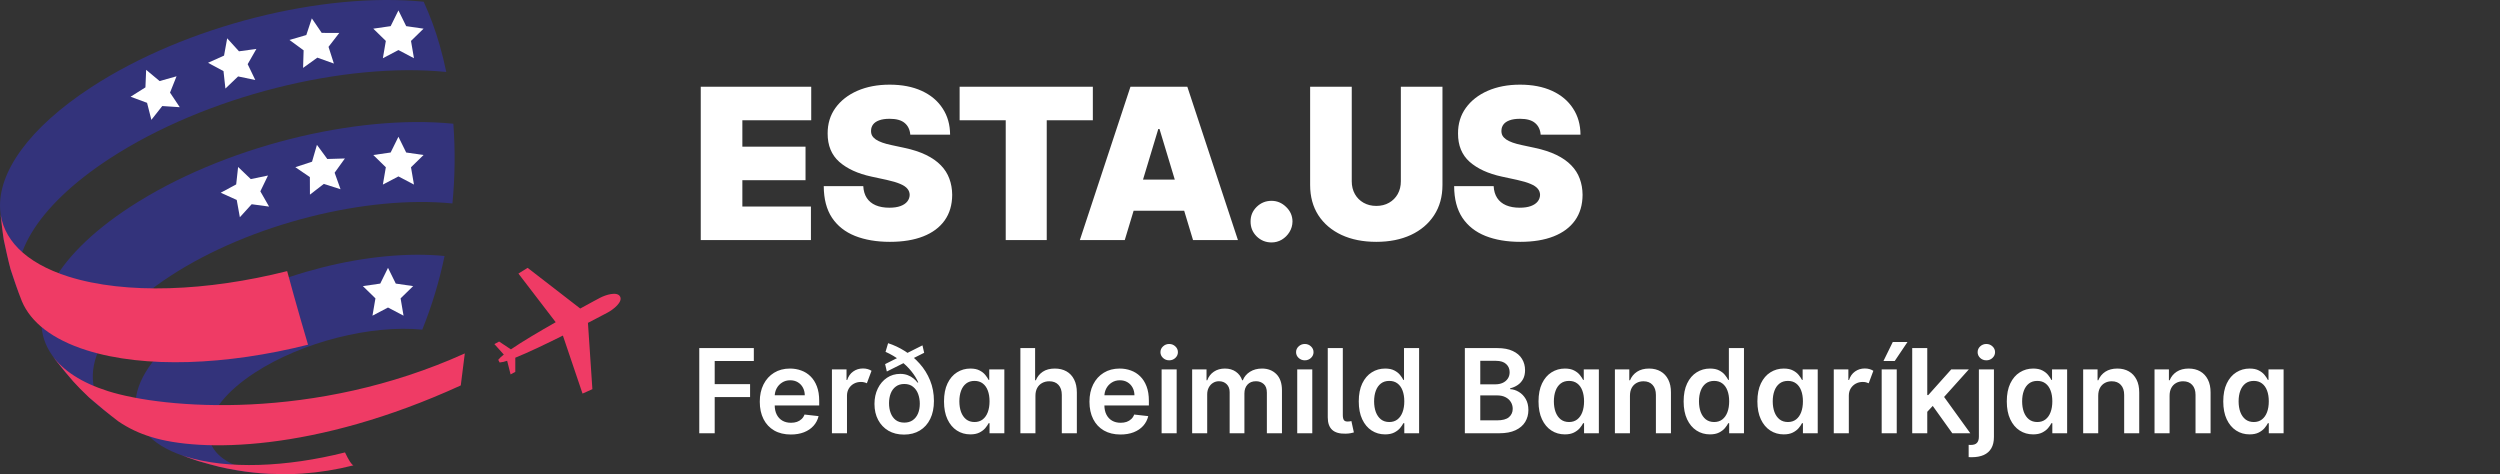 <svg xmlns="http://www.w3.org/2000/svg" width="427" height="81" viewBox="0 0 427 81" fill="none"><rect x="0" y="0" width="427" height="81" fill="#333333" stroke="none"/><path d="M119.688 41V14.818H138.557V20.546H126.795V25.046H137.585V30.773H126.795V35.273H138.506V41H119.688ZM155.476 23C155.407 22.148 155.088 21.483 154.517 21.006C153.954 20.528 153.098 20.29 151.947 20.29C151.214 20.29 150.613 20.379 150.145 20.558C149.684 20.729 149.344 20.963 149.122 21.261C148.9 21.56 148.785 21.901 148.777 22.284C148.76 22.599 148.815 22.885 148.943 23.141C149.079 23.388 149.292 23.614 149.582 23.818C149.872 24.014 150.243 24.193 150.694 24.355C151.146 24.517 151.683 24.662 152.305 24.79L154.453 25.25C155.902 25.557 157.142 25.962 158.173 26.465C159.204 26.967 160.048 27.56 160.704 28.241C161.361 28.915 161.842 29.673 162.149 30.517C162.464 31.361 162.626 32.281 162.635 33.278C162.626 35 162.196 36.457 161.344 37.651C160.491 38.844 159.273 39.751 157.687 40.374C156.111 40.996 154.214 41.307 151.998 41.307C149.723 41.307 147.737 40.97 146.041 40.297C144.354 39.624 143.041 38.588 142.104 37.19C141.175 35.784 140.706 33.986 140.697 31.796H147.447C147.49 32.597 147.69 33.27 148.048 33.815C148.406 34.361 148.909 34.774 149.557 35.055C150.213 35.337 150.993 35.477 151.896 35.477C152.655 35.477 153.29 35.383 153.801 35.196C154.312 35.008 154.7 34.749 154.964 34.416C155.229 34.084 155.365 33.705 155.373 33.278C155.365 32.878 155.233 32.528 154.977 32.23C154.73 31.923 154.321 31.651 153.75 31.412C153.179 31.165 152.407 30.935 151.436 30.722L148.828 30.159C146.51 29.656 144.682 28.817 143.344 27.641C142.014 26.456 141.354 24.841 141.362 22.796C141.354 21.134 141.797 19.68 142.692 18.436C143.595 17.183 144.844 16.207 146.437 15.508C148.04 14.81 149.876 14.46 151.947 14.46C154.061 14.46 155.889 14.814 157.432 15.521C158.974 16.229 160.163 17.226 160.998 18.513C161.842 19.791 162.268 21.287 162.277 23H155.476ZM163.903 20.546V14.818H186.658V20.546H178.783V41H171.778V20.546H163.903ZM192.11 41H184.439L193.081 14.818H202.797L211.439 41H203.769L198.042 22.028H197.837L192.11 41ZM190.678 30.671H205.099V35.989H190.678V30.671ZM217.179 41.409C216.19 41.409 215.342 41.064 214.635 40.374C213.936 39.675 213.591 38.827 213.599 37.83C213.591 36.858 213.936 36.027 214.635 35.337C215.342 34.646 216.19 34.301 217.179 34.301C218.116 34.301 218.943 34.646 219.659 35.337C220.383 36.027 220.75 36.858 220.758 37.83C220.75 38.494 220.575 39.099 220.234 39.645C219.902 40.182 219.467 40.612 218.93 40.936C218.393 41.251 217.809 41.409 217.179 41.409ZM239.265 14.818H246.373V31.591C246.373 33.585 245.896 35.311 244.942 36.769C243.996 38.217 242.675 39.338 240.978 40.131C239.282 40.915 237.314 41.307 235.072 41.307C232.814 41.307 230.836 40.915 229.14 40.131C227.444 39.338 226.123 38.217 225.177 36.769C224.24 35.311 223.771 33.585 223.771 31.591V14.818H230.879V30.977C230.879 31.787 231.058 32.511 231.416 33.151C231.774 33.781 232.268 34.276 232.899 34.633C233.538 34.992 234.263 35.17 235.072 35.17C235.89 35.17 236.615 34.992 237.246 34.633C237.876 34.276 238.371 33.781 238.728 33.151C239.086 32.511 239.265 31.787 239.265 30.977V14.818ZM263.145 23C263.077 22.148 262.757 21.483 262.186 21.006C261.624 20.528 260.767 20.29 259.617 20.29C258.884 20.29 258.283 20.379 257.814 20.558C257.354 20.729 257.013 20.963 256.791 21.261C256.57 21.56 256.455 21.901 256.446 22.284C256.429 22.599 256.485 22.885 256.613 23.141C256.749 23.388 256.962 23.614 257.252 23.818C257.541 24.014 257.912 24.193 258.364 24.355C258.816 24.517 259.353 24.662 259.975 24.79L262.122 25.25C263.571 25.557 264.811 25.962 265.843 26.465C266.874 26.967 267.718 27.56 268.374 28.241C269.03 28.915 269.512 29.673 269.818 30.517C270.134 31.361 270.296 32.281 270.304 33.278C270.296 35 269.865 36.457 269.013 37.651C268.161 38.844 266.942 39.751 265.357 40.374C263.78 40.996 261.884 41.307 259.668 41.307C257.392 41.307 255.407 40.97 253.711 40.297C252.023 39.624 250.711 38.588 249.773 37.19C248.844 35.784 248.375 33.986 248.367 31.796H255.117C255.159 32.597 255.36 33.27 255.718 33.815C256.076 34.361 256.578 34.774 257.226 35.055C257.882 35.337 258.662 35.477 259.566 35.477C260.324 35.477 260.959 35.383 261.47 35.196C261.982 35.008 262.37 34.749 262.634 34.416C262.898 34.084 263.034 33.705 263.043 33.278C263.034 32.878 262.902 32.528 262.647 32.23C262.399 31.923 261.99 31.651 261.419 31.412C260.848 31.165 260.077 30.935 259.105 30.722L256.497 30.159C254.179 29.656 252.351 28.817 251.013 27.641C249.684 26.456 249.023 24.841 249.032 22.796C249.023 21.134 249.466 19.68 250.361 18.436C251.265 17.183 252.513 16.207 254.107 15.508C255.709 14.81 257.546 14.46 259.617 14.46C261.73 14.46 263.559 14.814 265.101 15.521C266.644 16.229 267.833 17.226 268.668 18.513C269.512 19.791 269.938 21.287 269.946 23H263.145Z" fill="white"></path><path d="M119.435 74V59.455H128.753V61.663H122.07V65.612H128.114V67.821H122.07V74H119.435ZM135.069 74.213C133.975 74.213 133.03 73.986 132.235 73.531C131.444 73.072 130.836 72.423 130.409 71.585C129.983 70.742 129.77 69.751 129.77 68.609C129.77 67.487 129.983 66.502 130.409 65.655C130.84 64.803 131.442 64.14 132.213 63.666C132.985 63.188 133.892 62.949 134.934 62.949C135.606 62.949 136.24 63.058 136.837 63.276C137.438 63.489 137.969 63.82 138.428 64.27C138.892 64.72 139.257 65.293 139.522 65.989C139.787 66.68 139.919 67.504 139.919 68.46V69.249H130.978V67.516H137.455C137.45 67.023 137.344 66.585 137.135 66.202C136.927 65.813 136.636 65.508 136.262 65.285C135.892 65.063 135.462 64.952 134.969 64.952C134.444 64.952 133.982 65.079 133.584 65.335C133.186 65.586 132.876 65.918 132.654 66.329C132.436 66.737 132.325 67.184 132.32 67.672V69.185C132.32 69.819 132.436 70.364 132.668 70.818C132.9 71.268 133.224 71.614 133.641 71.855C134.058 72.092 134.545 72.21 135.104 72.21C135.478 72.21 135.817 72.158 136.12 72.054C136.423 71.945 136.685 71.787 136.908 71.578C137.131 71.37 137.299 71.112 137.412 70.804L139.813 71.074C139.661 71.708 139.373 72.262 138.946 72.736C138.525 73.204 137.985 73.569 137.327 73.829C136.669 74.085 135.916 74.213 135.069 74.213ZM142.094 74V63.091H144.587V64.909H144.701C144.9 64.279 145.241 63.794 145.724 63.453C146.207 63.108 146.763 62.935 147.393 62.935C147.686 62.935 147.956 62.97 148.202 63.041C148.449 63.112 148.666 63.209 148.856 63.332L148.06 65.463C147.923 65.397 147.772 65.342 147.606 65.3C147.44 65.257 147.253 65.236 147.045 65.236C146.6 65.236 146.197 65.335 145.837 65.534C145.478 65.733 145.191 66.01 144.978 66.365C144.77 66.715 144.665 67.123 144.665 67.587V74H142.094ZM157.847 60.257L151.469 63.453L151.178 62.189L157.556 58.986L157.847 60.257ZM154.403 74.227C153.385 74.227 152.497 74.007 151.739 73.567C150.987 73.122 150.402 72.506 149.985 71.72C149.568 70.934 149.36 70.028 149.36 69C149.36 68.015 149.549 67.135 149.928 66.358C150.307 65.581 150.828 64.971 151.491 64.526C152.154 64.081 152.911 63.858 153.763 63.858C154.242 63.858 154.668 63.931 155.042 64.078C155.416 64.22 155.74 64.405 156.015 64.632C156.294 64.855 156.524 65.089 156.704 65.335H156.846C156.571 64.691 156.174 64.047 155.653 63.403C155.137 62.76 154.507 62.153 153.763 61.585C153.025 61.012 152.187 60.515 151.249 60.094L151.69 58.617C152.674 58.934 153.633 59.386 154.566 59.973C155.499 60.56 156.337 61.273 157.08 62.111C157.828 62.944 158.42 63.896 158.856 64.966C159.296 66.036 159.516 67.21 159.516 68.489C159.516 69.668 159.306 70.688 158.884 71.55C158.468 72.407 157.876 73.067 157.109 73.531C156.346 73.995 155.444 74.227 154.403 74.227ZM154.46 72.182C155.023 72.182 155.501 72.044 155.894 71.77C156.292 71.49 156.593 71.109 156.796 70.626C157 70.139 157.102 69.58 157.102 68.95C157.102 68.368 157.009 67.821 156.825 67.31C156.64 66.798 156.351 66.384 155.958 66.067C155.57 65.745 155.07 65.584 154.46 65.584C153.877 65.584 153.392 65.731 153.004 66.024C152.615 66.313 152.324 66.706 152.13 67.203C151.941 67.7 151.846 68.259 151.846 68.879C151.846 69.49 151.941 70.046 152.13 70.548C152.319 71.046 152.606 71.443 152.989 71.742C153.378 72.035 153.868 72.182 154.46 72.182ZM165.733 74.192C164.876 74.192 164.109 73.972 163.431 73.531C162.754 73.091 162.219 72.452 161.826 71.614C161.433 70.776 161.237 69.758 161.237 68.56C161.237 67.347 161.436 66.325 161.833 65.492C162.236 64.653 162.778 64.021 163.46 63.595C164.142 63.164 164.902 62.949 165.74 62.949C166.379 62.949 166.904 63.058 167.316 63.276C167.728 63.489 168.055 63.747 168.297 64.05C168.538 64.348 168.725 64.63 168.858 64.895H168.964V63.091H171.542V74H169.014V72.281H168.858C168.725 72.546 168.533 72.828 168.282 73.126C168.031 73.42 167.7 73.671 167.288 73.879C166.876 74.088 166.358 74.192 165.733 74.192ZM166.45 72.082C166.994 72.082 167.458 71.936 167.842 71.642C168.225 71.344 168.517 70.93 168.716 70.399C168.914 69.869 169.014 69.251 169.014 68.546C169.014 67.84 168.914 67.227 168.716 66.706C168.521 66.185 168.233 65.78 167.849 65.492C167.47 65.203 167.004 65.058 166.45 65.058C165.877 65.058 165.399 65.207 165.015 65.506C164.632 65.804 164.343 66.216 164.149 66.742C163.955 67.267 163.858 67.868 163.858 68.546C163.858 69.227 163.955 69.836 164.149 70.371C164.348 70.901 164.639 71.32 165.022 71.628C165.411 71.931 165.886 72.082 166.45 72.082ZM176.853 67.608V74H174.282V59.455H176.796V64.945H176.924C177.18 64.329 177.575 63.844 178.11 63.489C178.65 63.129 179.336 62.949 180.17 62.949C180.927 62.949 181.588 63.108 182.151 63.425C182.715 63.742 183.15 64.206 183.458 64.817C183.771 65.428 183.927 66.173 183.927 67.054V74H181.356V67.452C181.356 66.718 181.166 66.147 180.788 65.74C180.414 65.328 179.888 65.122 179.211 65.122C178.756 65.122 178.349 65.222 177.989 65.421C177.634 65.615 177.355 65.896 177.151 66.266C176.952 66.635 176.853 67.082 176.853 67.608ZM191.377 74.213C190.283 74.213 189.339 73.986 188.543 73.531C187.753 73.072 187.144 72.423 186.718 71.585C186.292 70.742 186.079 69.751 186.079 68.609C186.079 67.487 186.292 66.502 186.718 65.655C187.149 64.803 187.75 64.14 188.522 63.666C189.294 63.188 190.201 62.949 191.242 62.949C191.915 62.949 192.549 63.058 193.146 63.276C193.747 63.489 194.277 63.82 194.737 64.27C195.201 64.72 195.565 65.293 195.83 65.989C196.095 66.68 196.228 67.504 196.228 68.46V69.249H187.286V67.516H193.763C193.759 67.023 193.652 66.585 193.444 66.202C193.236 65.813 192.944 65.508 192.57 65.285C192.201 65.063 191.77 64.952 191.278 64.952C190.752 64.952 190.29 65.079 189.893 65.335C189.495 65.586 189.185 65.918 188.962 66.329C188.745 66.737 188.633 67.184 188.629 67.672V69.185C188.629 69.819 188.745 70.364 188.977 70.818C189.209 71.268 189.533 71.614 189.95 71.855C190.366 72.092 190.854 72.21 191.413 72.21C191.787 72.21 192.125 72.158 192.428 72.054C192.731 71.945 192.994 71.787 193.217 71.578C193.439 71.37 193.607 71.112 193.721 70.804L196.121 71.074C195.97 71.708 195.681 72.262 195.255 72.736C194.834 73.204 194.294 73.569 193.636 73.829C192.978 74.085 192.225 74.213 191.377 74.213ZM198.403 74V63.091H200.974V74H198.403ZM199.696 61.543C199.288 61.543 198.938 61.408 198.645 61.138C198.351 60.863 198.204 60.534 198.204 60.151C198.204 59.762 198.351 59.433 198.645 59.163C198.938 58.889 199.288 58.751 199.696 58.751C200.108 58.751 200.458 58.889 200.747 59.163C201.04 59.433 201.187 59.762 201.187 60.151C201.187 60.534 201.04 60.863 200.747 61.138C200.458 61.408 200.108 61.543 199.696 61.543ZM203.618 74V63.091H206.075V64.945H206.203C206.43 64.32 206.807 63.832 207.332 63.481C207.858 63.126 208.485 62.949 209.214 62.949C209.953 62.949 210.576 63.129 211.082 63.489C211.594 63.844 211.954 64.329 212.162 64.945H212.276C212.517 64.338 212.924 63.856 213.497 63.496C214.075 63.131 214.759 62.949 215.55 62.949C216.554 62.949 217.373 63.266 218.007 63.901C218.642 64.535 218.959 65.461 218.959 66.678V74H216.381V67.075C216.381 66.398 216.201 65.903 215.841 65.591C215.481 65.274 215.041 65.115 214.52 65.115C213.9 65.115 213.414 65.309 213.064 65.697C212.718 66.081 212.545 66.581 212.545 67.196V74H210.024V66.969C210.024 66.405 209.854 65.956 209.513 65.619C209.177 65.283 208.736 65.115 208.192 65.115C207.822 65.115 207.486 65.21 207.183 65.399C206.88 65.584 206.639 65.847 206.459 66.188C206.279 66.524 206.189 66.917 206.189 67.367V74H203.618ZM221.567 74V63.091H224.138V74H221.567ZM222.86 61.543C222.453 61.543 222.102 61.408 221.809 61.138C221.515 60.863 221.368 60.534 221.368 60.151C221.368 59.762 221.515 59.433 221.809 59.163C222.102 58.889 222.453 58.751 222.86 58.751C223.272 58.751 223.622 58.889 223.911 59.163C224.204 59.433 224.351 59.762 224.351 60.151C224.351 60.534 224.204 60.863 223.911 61.138C223.622 61.408 223.272 61.543 222.86 61.543ZM226.782 59.455H229.353V70.875C229.353 71.282 229.415 71.573 229.538 71.749C229.661 71.924 229.879 72.007 230.191 71.997C230.362 71.992 230.489 71.983 230.575 71.969C230.665 71.95 230.745 71.931 230.816 71.912L231.242 73.858C231.091 73.905 230.901 73.95 230.674 73.993C230.451 74.035 230.177 74.062 229.85 74.071C228.808 74.099 228.037 73.882 227.535 73.418C227.033 72.954 226.782 72.246 226.782 71.294V59.455ZM236.572 74.192C235.715 74.192 234.948 73.972 234.271 73.531C233.594 73.091 233.059 72.452 232.666 71.614C232.273 70.776 232.077 69.758 232.077 68.56C232.077 67.347 232.276 66.325 232.673 65.492C233.076 64.653 233.618 64.021 234.3 63.595C234.982 63.164 235.741 62.949 236.58 62.949C237.219 62.949 237.744 63.058 238.156 63.276C238.568 63.489 238.895 63.747 239.136 64.05C239.378 64.348 239.565 64.63 239.697 64.895H239.804V59.455H242.382V74H239.854V72.281H239.697C239.565 72.546 239.373 72.828 239.122 73.126C238.871 73.42 238.54 73.671 238.128 73.879C237.716 74.088 237.197 74.192 236.572 74.192ZM237.29 72.082C237.834 72.082 238.298 71.936 238.682 71.642C239.065 71.344 239.357 70.93 239.555 70.399C239.754 69.869 239.854 69.251 239.854 68.546C239.854 67.84 239.754 67.227 239.555 66.706C239.361 66.185 239.072 65.78 238.689 65.492C238.31 65.203 237.844 65.058 237.29 65.058C236.717 65.058 236.239 65.207 235.855 65.506C235.472 65.804 235.183 66.216 234.989 66.742C234.795 67.267 234.697 67.868 234.697 68.546C234.697 69.227 234.795 69.836 234.989 70.371C235.188 70.901 235.479 71.32 235.862 71.628C236.25 71.931 236.726 72.082 237.29 72.082ZM250.196 74V59.455H255.765C256.816 59.455 257.689 59.62 258.385 59.952C259.086 60.278 259.609 60.726 259.955 61.294C260.305 61.862 260.48 62.506 260.48 63.226C260.48 63.818 260.367 64.324 260.14 64.746C259.912 65.162 259.607 65.501 259.223 65.761C258.84 66.022 258.411 66.209 257.938 66.322V66.465C258.454 66.493 258.949 66.651 259.422 66.94C259.9 67.224 260.291 67.627 260.594 68.148C260.897 68.669 261.049 69.298 261.049 70.037C261.049 70.79 260.866 71.467 260.502 72.068C260.137 72.665 259.588 73.136 258.854 73.481C258.12 73.827 257.197 74 256.084 74H250.196ZM252.831 71.798H255.665C256.622 71.798 257.31 71.616 257.732 71.251C258.158 70.882 258.371 70.409 258.371 69.831C258.371 69.4 258.265 69.012 258.051 68.666C257.838 68.316 257.535 68.041 257.142 67.842C256.749 67.639 256.281 67.537 255.736 67.537H252.831V71.798ZM252.831 65.641H255.438C255.892 65.641 256.302 65.558 256.667 65.392C257.031 65.222 257.318 64.983 257.526 64.675C257.739 64.362 257.846 63.993 257.846 63.567C257.846 63.003 257.647 62.539 257.249 62.175C256.856 61.81 256.271 61.628 255.495 61.628H252.831V65.641ZM267.276 74.192C266.419 74.192 265.652 73.972 264.974 73.531C264.297 73.091 263.762 72.452 263.369 71.614C262.976 70.776 262.78 69.758 262.78 68.56C262.78 67.347 262.979 66.325 263.376 65.492C263.779 64.653 264.321 64.021 265.003 63.595C265.685 63.164 266.445 62.949 267.283 62.949C267.922 62.949 268.447 63.058 268.859 63.276C269.271 63.489 269.598 63.747 269.839 64.05C270.081 64.348 270.268 64.63 270.401 64.895H270.507V63.091H273.085V74H270.557V72.281H270.401C270.268 72.546 270.076 72.828 269.825 73.126C269.574 73.42 269.243 73.671 268.831 73.879C268.419 74.088 267.901 74.192 267.276 74.192ZM267.993 72.082C268.537 72.082 269.001 71.936 269.385 71.642C269.768 71.344 270.06 70.93 270.259 70.399C270.457 69.869 270.557 69.251 270.557 68.546C270.557 67.84 270.457 67.227 270.259 66.706C270.064 66.185 269.776 65.78 269.392 65.492C269.013 65.203 268.547 65.058 267.993 65.058C267.42 65.058 266.942 65.207 266.558 65.506C266.175 65.804 265.886 66.216 265.692 66.742C265.498 67.267 265.401 67.868 265.401 68.546C265.401 69.227 265.498 69.836 265.692 70.371C265.891 70.901 266.182 71.32 266.565 71.628C266.954 71.931 267.429 72.082 267.993 72.082ZM278.396 67.608V74H275.825V63.091H278.282V64.945H278.41C278.661 64.334 279.061 63.849 279.61 63.489C280.164 63.129 280.849 62.949 281.663 62.949C282.416 62.949 283.072 63.11 283.63 63.432C284.194 63.754 284.629 64.22 284.937 64.831C285.25 65.442 285.404 66.183 285.399 67.054V74H282.828V67.452C282.828 66.722 282.638 66.152 282.26 65.74C281.886 65.328 281.367 65.122 280.704 65.122C280.254 65.122 279.854 65.222 279.504 65.421C279.158 65.615 278.886 65.896 278.687 66.266C278.493 66.635 278.396 67.082 278.396 67.608ZM292.061 74.192C291.204 74.192 290.437 73.972 289.76 73.531C289.083 73.091 288.547 72.452 288.154 71.614C287.761 70.776 287.565 69.758 287.565 68.56C287.565 67.347 287.764 66.325 288.162 65.492C288.564 64.653 289.106 64.021 289.788 63.595C290.47 63.164 291.23 62.949 292.068 62.949C292.707 62.949 293.233 63.058 293.645 63.276C294.056 63.489 294.383 63.747 294.625 64.05C294.866 64.348 295.053 64.63 295.186 64.895H295.292V59.455H297.87V74H295.342V72.281H295.186C295.053 72.546 294.861 72.828 294.61 73.126C294.359 73.42 294.028 73.671 293.616 73.879C293.204 74.088 292.686 74.192 292.061 74.192ZM292.778 72.082C293.323 72.082 293.787 71.936 294.17 71.642C294.554 71.344 294.845 70.93 295.044 70.399C295.243 69.869 295.342 69.251 295.342 68.546C295.342 67.84 295.243 67.227 295.044 66.706C294.85 66.185 294.561 65.78 294.177 65.492C293.798 65.203 293.332 65.058 292.778 65.058C292.205 65.058 291.727 65.207 291.343 65.506C290.96 65.804 290.671 66.216 290.477 66.742C290.283 67.267 290.186 67.868 290.186 68.546C290.186 69.227 290.283 69.836 290.477 70.371C290.676 70.901 290.967 71.32 291.35 71.628C291.739 71.931 292.215 72.082 292.778 72.082ZM304.658 74.192C303.801 74.192 303.034 73.972 302.357 73.531C301.68 73.091 301.145 72.452 300.752 71.614C300.359 70.776 300.163 69.758 300.163 68.56C300.163 67.347 300.362 66.325 300.759 65.492C301.162 64.653 301.704 64.021 302.386 63.595C303.067 63.164 303.827 62.949 304.665 62.949C305.305 62.949 305.83 63.058 306.242 63.276C306.654 63.489 306.981 63.747 307.222 64.05C307.464 64.348 307.651 64.63 307.783 64.895H307.89V63.091H310.468V74H307.94V72.281H307.783C307.651 72.546 307.459 72.828 307.208 73.126C306.957 73.42 306.626 73.671 306.214 73.879C305.802 74.088 305.283 74.192 304.658 74.192ZM305.376 72.082C305.92 72.082 306.384 71.936 306.768 71.642C307.151 71.344 307.442 70.93 307.641 70.399C307.84 69.869 307.94 69.251 307.94 68.546C307.94 67.84 307.84 67.227 307.641 66.706C307.447 66.185 307.158 65.78 306.775 65.492C306.396 65.203 305.93 65.058 305.376 65.058C304.803 65.058 304.325 65.207 303.941 65.506C303.558 65.804 303.269 66.216 303.075 66.742C302.88 67.267 302.783 67.868 302.783 68.546C302.783 69.227 302.88 69.836 303.075 70.371C303.273 70.901 303.565 71.32 303.948 71.628C304.336 71.931 304.812 72.082 305.376 72.082ZM313.208 74V63.091H315.701V64.909H315.814C316.013 64.279 316.354 63.794 316.837 63.453C317.32 63.108 317.876 62.935 318.506 62.935C318.8 62.935 319.069 62.97 319.316 63.041C319.562 63.112 319.78 63.209 319.969 63.332L319.174 65.463C319.036 65.397 318.885 65.342 318.719 65.3C318.553 65.257 318.366 65.236 318.158 65.236C317.713 65.236 317.31 65.335 316.951 65.534C316.591 65.733 316.304 66.01 316.091 66.365C315.883 66.715 315.779 67.123 315.779 67.587V74H313.208ZM321.391 74V63.091H323.962V74H321.391ZM321.697 61.656L323.288 58.41H325.802L323.621 61.656H321.697ZM328.95 70.577L328.943 67.473H329.355L333.275 63.091H336.279L331.457 68.46H330.924L328.95 70.577ZM326.606 74V59.455H329.177V74H326.606ZM333.453 74L329.902 69.035L331.635 67.224L336.528 74H333.453ZM337.993 63.091H340.564V74.625C340.564 75.411 340.415 76.06 340.116 76.571C339.818 77.082 339.387 77.463 338.824 77.715C338.26 77.965 337.576 78.091 336.771 78.091C336.677 78.091 336.589 78.088 336.509 78.084C336.428 78.084 336.34 78.081 336.246 78.077V75.981C336.317 75.986 336.381 75.989 336.438 75.989C336.494 75.993 336.554 75.996 336.615 75.996C337.107 75.996 337.46 75.875 337.673 75.633C337.886 75.397 337.993 75.049 337.993 74.59V63.091ZM339.271 61.543C338.859 61.543 338.507 61.408 338.213 61.138C337.924 60.863 337.78 60.534 337.78 60.151C337.78 59.762 337.924 59.433 338.213 59.163C338.507 58.889 338.859 58.751 339.271 58.751C339.679 58.751 340.027 58.889 340.315 59.163C340.609 59.433 340.756 59.762 340.756 60.151C340.756 60.534 340.609 60.863 340.315 61.138C340.027 61.408 339.679 61.543 339.271 61.543ZM347.256 74.192C346.399 74.192 345.632 73.972 344.955 73.531C344.278 73.091 343.743 72.452 343.35 71.614C342.957 70.776 342.76 69.758 342.76 68.56C342.76 67.347 342.959 66.325 343.357 65.492C343.759 64.653 344.301 64.021 344.983 63.595C345.665 63.164 346.425 62.949 347.263 62.949C347.902 62.949 348.428 63.058 348.84 63.276C349.252 63.489 349.578 63.747 349.82 64.05C350.061 64.348 350.248 64.63 350.381 64.895H350.488V63.091H353.066V74H350.537V72.281H350.381C350.248 72.546 350.057 72.828 349.806 73.126C349.555 73.42 349.223 73.671 348.811 73.879C348.4 74.088 347.881 74.192 347.256 74.192ZM347.973 72.082C348.518 72.082 348.982 71.936 349.365 71.642C349.749 71.344 350.04 70.93 350.239 70.399C350.438 69.869 350.537 69.251 350.537 68.546C350.537 67.84 350.438 67.227 350.239 66.706C350.045 66.185 349.756 65.78 349.373 65.492C348.994 65.203 348.527 65.058 347.973 65.058C347.4 65.058 346.922 65.207 346.539 65.506C346.155 65.804 345.866 66.216 345.672 66.742C345.478 67.267 345.381 67.868 345.381 68.546C345.381 69.227 345.478 69.836 345.672 70.371C345.871 70.901 346.162 71.32 346.546 71.628C346.934 71.931 347.41 72.082 347.973 72.082ZM358.376 67.608V74H355.805V63.091H358.263V64.945H358.391C358.642 64.334 359.042 63.849 359.591 63.489C360.145 63.129 360.829 62.949 361.643 62.949C362.396 62.949 363.052 63.11 363.611 63.432C364.174 63.754 364.61 64.22 364.918 64.831C365.23 65.442 365.384 66.183 365.379 67.054V74H362.808V67.452C362.808 66.722 362.619 66.152 362.24 65.74C361.866 65.328 361.348 65.122 360.685 65.122C360.235 65.122 359.835 65.222 359.484 65.421C359.139 65.615 358.866 65.896 358.668 66.266C358.473 66.635 358.376 67.082 358.376 67.608ZM370.564 67.608V74H367.993V63.091H370.45V64.945H370.578C370.829 64.334 371.229 63.849 371.778 63.489C372.332 63.129 373.017 62.949 373.831 62.949C374.584 62.949 375.24 63.11 375.798 63.432C376.362 63.754 376.797 64.22 377.105 64.831C377.418 65.442 377.571 66.183 377.567 67.054V74H374.996V67.452C374.996 66.722 374.806 66.152 374.428 65.74C374.054 65.328 373.535 65.122 372.872 65.122C372.422 65.122 372.022 65.222 371.672 65.421C371.326 65.615 371.054 65.896 370.855 66.266C370.661 66.635 370.564 67.082 370.564 67.608ZM384.229 74.192C383.372 74.192 382.605 73.972 381.928 73.531C381.25 73.091 380.715 72.452 380.322 71.614C379.929 70.776 379.733 69.758 379.733 68.56C379.733 67.347 379.932 66.325 380.33 65.492C380.732 64.653 381.274 64.021 381.956 63.595C382.638 63.164 383.398 62.949 384.236 62.949C384.875 62.949 385.401 63.058 385.812 63.276C386.224 63.489 386.551 63.747 386.793 64.05C387.034 64.348 387.221 64.63 387.354 64.895H387.46V63.091H390.038V74H387.51V72.281H387.354C387.221 72.546 387.029 72.828 386.778 73.126C386.527 73.42 386.196 73.671 385.784 73.879C385.372 74.088 384.854 74.192 384.229 74.192ZM384.946 72.082C385.491 72.082 385.955 71.936 386.338 71.642C386.722 71.344 387.013 70.93 387.212 70.399C387.411 69.869 387.51 69.251 387.51 68.546C387.51 67.84 387.411 67.227 387.212 66.706C387.018 66.185 386.729 65.78 386.345 65.492C385.966 65.203 385.5 65.058 384.946 65.058C384.373 65.058 383.895 65.207 383.511 65.506C383.128 65.804 382.839 66.216 382.645 66.742C382.451 67.267 382.354 67.868 382.354 68.546C382.354 69.227 382.451 69.836 382.645 70.371C382.844 70.901 383.135 71.32 383.518 71.628C383.907 71.931 384.383 72.082 384.946 72.082Z" fill="white"></path><g clip-path="url(#clip0_519_211)"><path d="M102.48 50.869C102.299 50.965 100.954 51.674 99.081 52.709V52.677L90.117 45.747L88.546 46.725L94.913 55.032C92.142 56.607 89.207 58.338 87.261 59.671L85.248 58.334L84.442 58.773L86.053 60.561C85.697 60.816 85.376 61.118 85.099 61.459L85.34 61.914C85.778 61.871 86.209 61.773 86.621 61.62L87.209 63.951L88.014 63.512V61.096C90.217 60.21 93.29 58.741 96.141 57.315L99.496 67.225L101.179 66.468L100.422 55.165H100.386C102.279 54.187 103.628 53.47 103.805 53.373C104.731 52.878 106.411 51.581 105.911 50.651C105.412 49.721 103.402 50.377 102.48 50.869Z" fill="#EF3B65"></path><path d="M50.465 80.96C47.711 81.008 47.545 81.012 45.943 80.932C44.125 80.839 42.314 80.644 40.518 80.348C38.235 79.967 35.981 79.429 33.772 78.737C32.709 78.359 31.284 77.883 30.236 77.465C19.387 73.192 21.107 63.11 34.529 54.368C46.337 46.677 63.425 42.485 75.929 43.725C75.038 48.023 73.765 52.233 72.127 56.305C63.481 55.447 51.669 58.346 43.51 63.661C33.845 69.959 32.955 77.263 41.537 79.981C44.356 80.871 47.831 81.157 51.577 80.915L50.465 80.976" fill="#33337B"></path><path d="M15.203 67.865C11.981 64.644 11.578 64.213 9.476 61.463L8.932 60.718C4.1 53.981 8.719 44.14 22.259 35.318C37.997 25.066 60.779 19.477 77.431 21.132C77.769 25.667 77.717 30.224 77.274 34.75C62.72 33.304 42.834 38.185 29.097 47.136C15.36 56.087 12.142 66.271 20.205 71.964C18.662 70.78 16.6 69.198 15.183 67.865" fill="#33337B"></path><path d="M1.808 45.98C1.438 44.466 0.93 42.457 0.641 40.927C0.435 39.381 0.145 37.303 0.024 35.765C-0.378 29.475 4.893 21.865 15.61 14.883C31.795 4.341 55.217 -1.405 72.365 0.294C73.461 2.694 74.374 5.173 75.096 7.711C75.526 9.209 75.901 10.739 76.223 12.289C58.862 10.566 35.146 16.384 18.763 27.059C5.977 35.386 0.842 44.591 3.746 51.465C3.129 49.83 2.272 47.659 1.808 45.98Z" fill="#33337B"></path><path d="M40.67 28.517L42.833 30.59L45.773 29.978L44.468 32.68L45.958 35.285L42.986 34.883L40.968 37.102L40.433 34.15L37.698 32.918L40.34 31.496L40.67 28.517Z" fill="white"></path><path d="M54.133 24.74L55.905 27.156L58.906 27.067L57.154 29.499L58.164 32.322L55.309 31.412L52.937 33.244L52.925 30.248L50.444 28.557L53.296 27.619L54.133 24.74Z" fill="white"></path><path d="M68.052 23.358L69.377 26.048L72.345 26.475L70.198 28.569L70.706 31.525L68.052 30.131L65.394 31.525L65.901 28.569L63.755 26.475L66.723 26.048L68.052 23.358Z" fill="white"></path><path d="M66.272 45.747L67.6 48.437L70.569 48.867L68.422 50.961L68.925 53.917L66.272 52.524L63.618 53.917L64.125 50.961L61.978 48.867L64.947 48.437L66.272 45.747Z" fill="white"></path><path d="M24.961 11.927L27.264 13.844L30.152 13.03L29.04 15.817L30.703 18.309L27.715 18.112L25.855 20.467L25.118 17.564L22.303 16.521L24.84 14.923L24.961 11.927Z" fill="white"></path><path d="M38.802 6.543L40.82 8.762L43.792 8.355L42.302 10.961L43.603 13.662L40.667 13.054L38.5 15.124L38.174 12.144L35.532 10.727L38.267 9.495L38.802 6.543Z" fill="white"></path><path d="M53.26 3.137L54.948 5.617L57.948 5.629L56.111 8.001L57.026 10.856L54.203 9.845L51.766 11.597L51.859 8.597L49.442 6.825L52.318 5.984L53.26 3.137Z" fill="white"></path><path d="M68.052 1.776L69.377 4.466L72.345 4.896L70.198 6.99L70.706 9.946L68.052 8.549L65.394 9.946L65.901 6.99L63.755 4.896L66.723 4.466L68.052 1.776Z" fill="white"></path><path d="M58.922 77.275C48.947 79.788 38.822 80.219 31.674 77.96C31.171 77.799 30.695 77.63 30.236 77.448C31.296 77.851 32.697 78.375 33.772 78.721C37.397 79.744 37.759 79.852 40.518 80.332C42.313 80.633 44.124 80.831 45.942 80.924C48.894 81.012 48.894 81.012 50.465 80.952L51.577 80.891C54.544 80.689 57.486 80.217 60.368 79.482C60.034 79.357 59.562 78.604 58.922 77.267" fill="#EF3B65"></path><path d="M79.388 60.363C53.695 71.98 27.977 69.826 18.453 66.806C13.918 65.373 10.753 63.275 8.933 60.73L9.476 61.475C12.412 65.099 12.718 65.501 15.203 67.877C16.673 69.154 18.674 70.805 20.225 71.976C21.935 73.138 23.814 74.03 25.794 74.622C34.111 77.255 53.695 77.271 78.7 65.832L79.388 60.363Z" fill="#EF3B65"></path><path d="M49.048 46.306C35.375 49.753 21.494 50.333 11.699 47.245C4.197 44.873 0.343 40.725 0.021 35.765C0.182 37.315 0.391 39.389 0.637 40.927C0.967 42.449 1.394 44.478 1.805 45.98C2.352 47.635 3.093 49.846 3.742 51.465C5.248 55.028 8.913 57.964 14.796 59.824C24.711 62.965 38.766 62.365 52.612 58.874C52.209 57.501 51.782 56.055 51.351 54.561C50.578 51.875 49.809 49.113 49.044 46.306" fill="#EF3B65"></path></g><defs><clipPath id="clip0_519_211"><rect width="106" height="81" fill="white"></rect></clipPath></defs></svg>